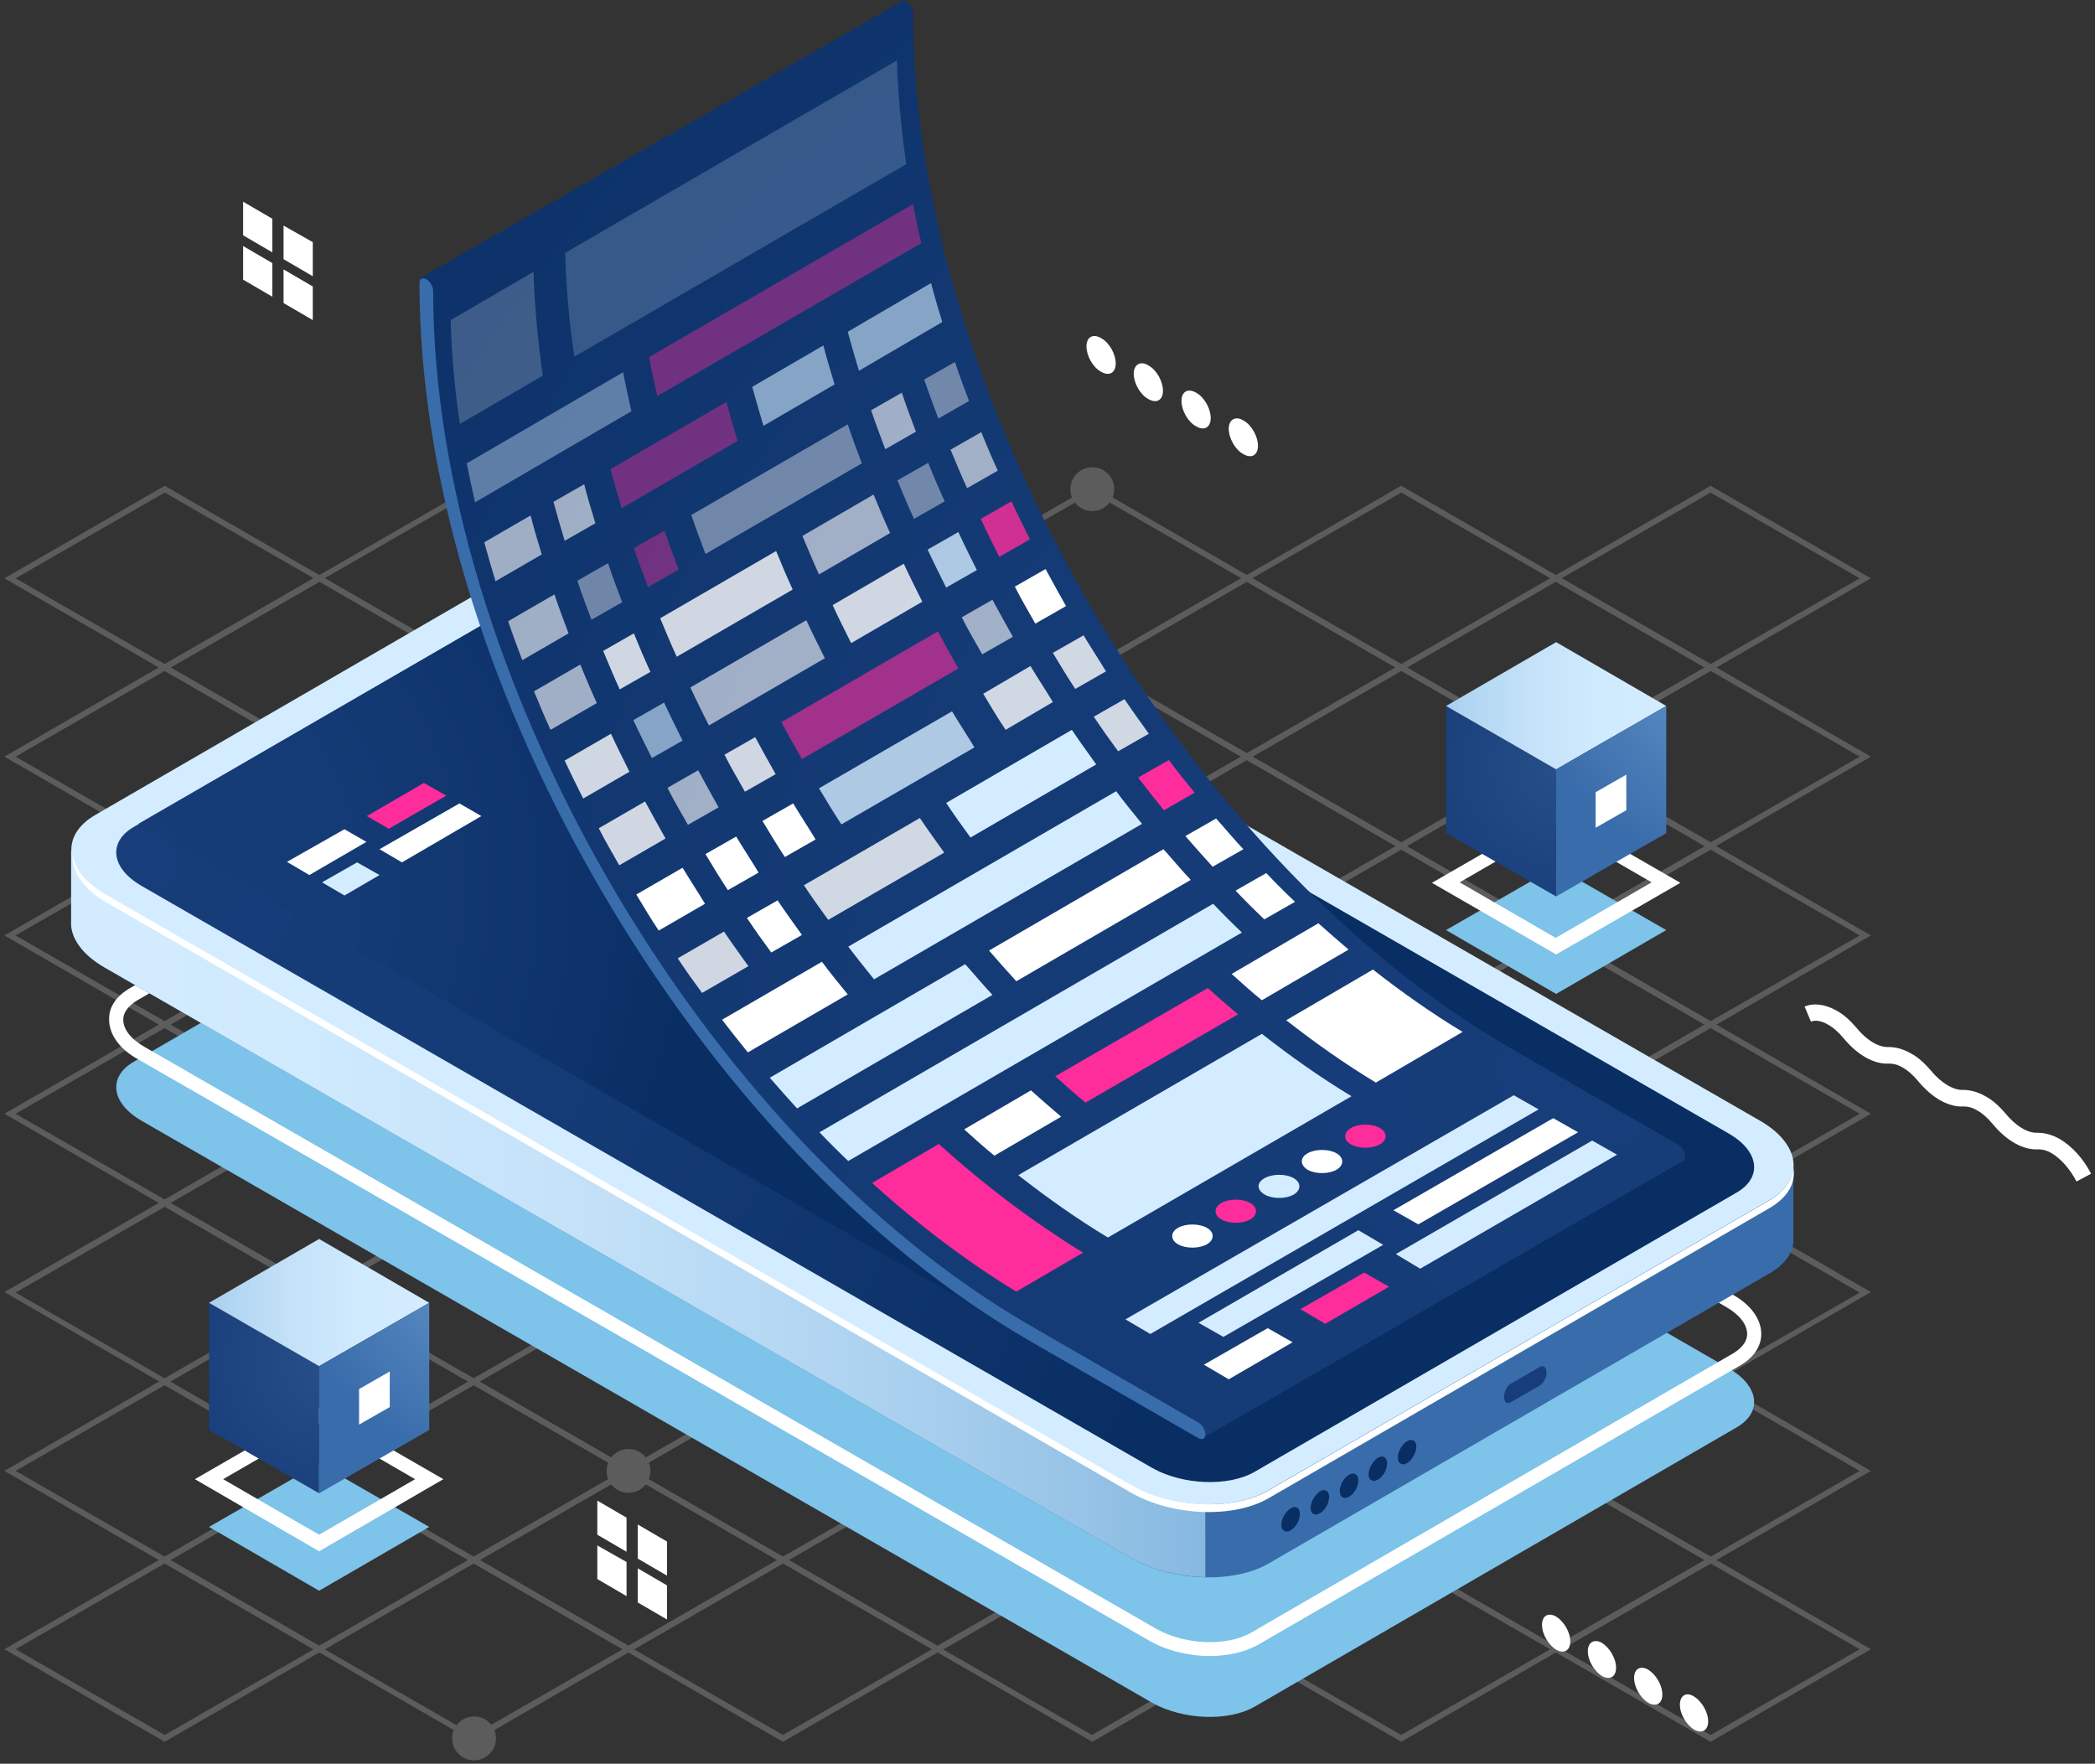<?xml version="1.0" encoding="UTF-8"?>
<svg xmlns="http://www.w3.org/2000/svg" width="430" height="362" viewBox="0 0 430 362">
  <rect x="0" y="0" width="430" height="362" fill="#333333" stroke="none"/>
  <defs>
    <linearGradient id="a" x1=".017%" x2="105.788%" y1="50.009%" y2="50.009%">
      <stop offset="0%" stop-color="#86B8E0"></stop>
      <stop offset="11.63%" stop-color="#98C4E7"></stop>
      <stop offset="32.55%" stop-color="#B2D6F2"></stop>
      <stop offset="54.01%" stop-color="#C5E2F9"></stop>
      <stop offset="76.15%" stop-color="#D0EAFE"></stop>
      <stop offset="100%" stop-color="#D4ECFF"></stop>
    </linearGradient>
    <radialGradient id="b" cx="99.616%" cy="32.74%" r="123.711%" fx="99.616%" fy="32.74%" gradientTransform="matrix(.577 0 0 1 .422 0)">
      <stop offset="0%" stop-color="#173D7A"></stop>
      <stop offset="42.31%" stop-color="#153B76"></stop>
      <stop offset="81.52%" stop-color="#0E336B"></stop>
      <stop offset="100%" stop-color="#092E63"></stop>
    </radialGradient>
    <radialGradient id="c" cx="103.633%" cy="37.774%" r="70.69%" fx="103.633%" fy="37.774%" gradientTransform="matrix(.577 0 0 1 .438 0)">
      <stop offset="0%" stop-color="#173D7A"></stop>
      <stop offset="42.31%" stop-color="#153B76"></stop>
      <stop offset="81.52%" stop-color="#0E336B"></stop>
      <stop offset="100%" stop-color="#092E63"></stop>
    </radialGradient>
    <radialGradient id="d" cx="8.311%" cy="74.035%" r="129.96%" fx="8.311%" fy="74.035%" gradientTransform="matrix(1 0 0 .88 0 .089)">
      <stop offset="0%" stop-color="#173D7A"></stop>
      <stop offset="42.31%" stop-color="#153B76"></stop>
      <stop offset="81.52%" stop-color="#0E336B"></stop>
      <stop offset="100%" stop-color="#092E63"></stop>
    </radialGradient>
    <radialGradient id="e" cx="-9.631%" cy="31.169%" r="148.977%" fx="-9.631%" fy="31.169%" gradientTransform="matrix(1 0 0 .578 0 .132)">
      <stop offset="0%" stop-color="#274F89"></stop>
      <stop offset="100%" stop-color="#173D7A"></stop>
    </radialGradient>
    <linearGradient id="f" x1="-.064%" x2="131.745%" y1="50.077%" y2="50.077%">
      <stop offset="0%" stop-color="#D4ECFF"></stop>
      <stop offset="23.85%" stop-color="#D0EAFE"></stop>
      <stop offset="45.99%" stop-color="#C5E2F9"></stop>
      <stop offset="67.45%" stop-color="#B2D6F2"></stop>
      <stop offset="88.37%" stop-color="#98C4E7"></stop>
      <stop offset="100%" stop-color="#86B8E0"></stop>
    </linearGradient>
    <radialGradient id="g" cx="-123.815%" cy="-57.938%" r="269.288%" fx="-123.815%" fy="-57.938%" gradientTransform="matrix(1 0 0 .578 0 -.244)">
      <stop offset="0%" stop-color="#699DD1"></stop>
      <stop offset="26.62%" stop-color="#6396CC"></stop>
      <stop offset="64.12%" stop-color="#5184BD"></stop>
      <stop offset="100%" stop-color="#396CAA"></stop>
    </radialGradient>
    <radialGradient id="h" cx="-9.349%" cy="31.181%" r="148.977%" fx="-9.349%" fy="31.181%" gradientTransform="matrix(1 0 0 .578 0 .132)">
      <stop offset="0%" stop-color="#274F89"></stop>
      <stop offset="100%" stop-color="#173D7A"></stop>
    </radialGradient>
    <linearGradient id="i" x1=".077%" x2="131.886%" y1="50.094%" y2="50.094%">
      <stop offset="0%" stop-color="#D4ECFF"></stop>
      <stop offset="23.85%" stop-color="#D0EAFE"></stop>
      <stop offset="45.99%" stop-color="#C5E2F9"></stop>
      <stop offset="67.45%" stop-color="#B2D6F2"></stop>
      <stop offset="88.37%" stop-color="#98C4E7"></stop>
      <stop offset="100%" stop-color="#86B8E0"></stop>
    </linearGradient>
    <radialGradient id="j" cx="-123.533%" cy="-57.926%" r="269.289%" fx="-123.533%" fy="-57.926%" gradientTransform="matrix(1 0 0 .578 0 -.244)">
      <stop offset="0%" stop-color="#699DD1"></stop>
      <stop offset="26.62%" stop-color="#6396CC"></stop>
      <stop offset="64.12%" stop-color="#5184BD"></stop>
      <stop offset="100%" stop-color="#396CAA"></stop>
    </radialGradient>
  </defs>
  <g fill="none" fill-rule="evenodd">
    <g fill="#FFF" opacity=".2" transform="matrix(-1 0 0 1 384 95)">
      <path fill-rule="nonzero" d="M350.2 42.7l-32.9-19 32.9-19 32.9 19-32.9 19zm-30.6-19l30.6 17.6 30.6-17.6-30.6-17.6-30.6 17.6z"></path>
      <path fill-rule="nonzero" d="M286.7 42.7l-32.9-19 32.9-19 32.9 19-32.9 19zm-30.5-19l30.6 17.6 30.6-17.6-30.6-17.6-30.6 17.6z"></path>
      <path fill-rule="nonzero" d="M318.5 61l-32.9-19 32.9-19 32.9 19-32.9 19zm-30.6-19l30.6 17.6L349 42l-30.6-17.6L287.9 42z"></path>
      <path fill-rule="nonzero" d="M350.2 79.3l-32.9-19 32.9-19 32.9 19-32.9 19zm-30.6-19l30.6 17.6 30.6-17.6-30.6-17.6-30.6 17.6zM223.3 42.7l-32.9-19 32.9-19 32.9 19-32.9 19zm-30.6-19l30.6 17.6 30.6-17.6-30.6-17.6-30.6 17.6z"></path>
      <path fill-rule="nonzero" d="M255 61l-32.9-19L255 23l32.9 19L255 61zm-30.6-19L255 59.6 285.6 42 255 24.4 224.4 42z"></path>
      <path fill-rule="nonzero" d="M286.7 79.3l-32.9-19 32.9-19 32.9 19-32.9 19zm-30.5-19l30.6 17.6 30.6-17.6-30.6-17.6-30.6 17.6z"></path>
      <path fill-rule="nonzero" d="M318.5 97.6l-32.9-19 32.9-19 32.9 19-32.9 19zm-30.6-18.9l30.6 17.6 30.6-17.6L318.5 61l-30.6 17.7z"></path>
      <path fill-rule="nonzero" d="M350.2 116l-32.9-19 32.9-19 32.9 19-32.9 19zm-30.6-19l30.6 17.6L380.8 97l-30.6-17.6L319.6 97zM159.8 42.7l-32.9-19 32.9-19 32.9 19-32.9 19zm-30.6-19l30.6 17.6 30.6-17.6-30.6-17.6-30.6 17.6z"></path>
      <path fill-rule="nonzero" d="M191.5 61l-32.9-19 32.9-19 32.9 19-32.9 19zM161 42l30.6 17.6L222.2 42l-30.6-17.6L161 42z"></path>
      <path fill-rule="nonzero" d="M223.3 79.3l-32.9-19 32.9-19 32.9 19-32.9 19zm-30.6-19l30.6 17.6 30.6-17.6-30.6-17.6-30.6 17.6z"></path>
      <path fill-rule="nonzero" d="M255 97.6l-32.9-19 32.9-19 32.9 19-32.9 19zm-30.6-18.9L255 96.3l30.6-17.6L255 61l-30.6 17.7z"></path>
      <path fill-rule="nonzero" d="M286.7 116l-32.9-19 32.9-19 32.9 19-32.9 19zm-30.5-19l30.6 17.6L317.4 97l-30.6-17.6L256.2 97z"></path>
      <path fill-rule="nonzero" d="M318.5 134.3l-32.9-19 32.9-19 32.9 19-32.9 19zm-30.6-19l30.6 17.6 30.6-17.6-30.6-17.6-30.6 17.6z"></path>
      <path fill-rule="nonzero" d="M350.2 152.6l-32.9-19 32.9-19 32.9 19-32.9 19zm-30.6-19l30.6 17.6 30.6-17.6-30.6-17.6-30.6 17.6zM96.4 42.7l-32.9-19 32.9-19 32.9 19-32.9 19zm-30.6-19l30.6 17.6L127 23.7 96.4 6.1 65.8 23.7z"></path>
      <path fill-rule="nonzero" d="M128.1 61L95.2 42l32.9-19L161 42l-32.9 19zM97.5 42l30.6 17.6L158.7 42l-30.6-17.6L97.5 42z"></path>
      <path fill-rule="nonzero" d="M159.8 79.3l-32.9-19 32.9-19 32.9 19-32.9 19zm-30.6-19l30.6 17.6 30.6-17.6-30.6-17.6-30.6 17.6z"></path>
      <path fill-rule="nonzero" d="M191.5 97.6l-32.9-19 32.9-19 32.9 19-32.9 19zM161 78.7l30.6 17.6 30.6-17.6L191.5 61 161 78.7z"></path>
      <path fill-rule="nonzero" d="M223.3 116l-32.9-19 32.9-19 32.9 19-32.9 19zm-30.6-19l30.6 17.6L253.9 97l-30.6-17.6L192.7 97z"></path>
      <path fill-rule="nonzero" d="M255 134.3l-32.9-19 32.9-19 32.9 19-32.9 19zm-30.6-19l30.6 17.6 30.6-17.6L255 97.6l-30.6 17.7z"></path>
      <path fill-rule="nonzero" d="M286.7 152.6l-32.9-19 32.9-19 32.9 19-32.9 19zm-30.5-19l30.6 17.6 30.6-17.6-30.7-17.6-30.5 17.6z"></path>
      <path fill-rule="nonzero" d="M318.5 170.9l-32.9-19 32.9-19 32.9 19-32.9 19zm-30.6-19l30.6 17.6 30.6-17.6-30.6-17.6-30.6 17.6z"></path>
      <path fill-rule="nonzero" d="M350.2 189.2l-32.9-19 32.9-19 32.9 19-32.9 19zm-30.6-18.9l30.6 17.6 30.6-17.6-30.6-17.6-30.6 17.6zM32.9 42.7L0 23.7l32.9-19 32.9 19-32.9 19zm-30.6-19l30.6 17.6 30.6-17.6L32.9 6.1 2.3 23.7z"></path>
      <path fill-rule="nonzero" d="M64.6 61L31.7 42l32.9-19 32.9 19-32.9 19zM34.1 42l30.6 17.6L95.3 42 64.7 24.4 34.1 42z"></path>
      <path fill-rule="nonzero" d="M96.4 79.3l-32.9-19 32.9-19 32.9 19-32.9 19zm-30.6-19l30.6 17.6L127 60.3 96.4 42.7 65.8 60.3z"></path>
      <path fill-rule="nonzero" d="M128.1 97.6l-32.9-19 32.9-19 32.9 19-32.9 19zM97.5 78.7l30.6 17.6 30.6-17.6L128.1 61 97.5 78.7z"></path>
      <path fill-rule="nonzero" d="M159.8 116l-32.9-19 32.9-19 32.9 19-32.9 19zm-30.6-19l30.6 17.6L190.4 97l-30.6-17.6L129.2 97z"></path>
      <path fill-rule="nonzero" d="M191.5 134.3l-32.9-19 32.9-19 32.9 19-32.9 19zm-30.5-19l30.6 17.6 30.6-17.6-30.6-17.6-30.6 17.6z"></path>
      <path fill-rule="nonzero" d="M223.3 152.6l-32.9-19 32.9-19 32.9 19-32.9 19zm-30.6-19l30.6 17.6 30.6-17.6-30.6-17.6-30.6 17.6z"></path>
      <path fill-rule="nonzero" d="M255 170.9l-32.9-19 32.9-19 32.9 19-32.9 19zm-30.6-19l30.6 17.6 30.6-17.6-30.6-17.6-30.6 17.6z"></path>
      <path fill-rule="nonzero" d="M286.7 189.2l-32.9-19 32.9-19 32.9 19-32.9 19zm-30.5-18.9l30.6 17.6 30.6-17.6-30.6-17.6-30.6 17.6z"></path>
      <path fill-rule="nonzero" d="M318.5 207.6l-32.9-19 32.9-19 32.9 19-32.9 19zm-30.6-19l30.6 17.6 30.6-17.6-30.6-17.6-30.6 17.6z"></path>
      <path fill-rule="nonzero" d="M350.2 225.9l-32.9-19 32.9-19 32.9 19-32.9 19zm-30.6-19l30.6 17.6 30.6-17.6-30.6-17.6-30.6 17.6zM32.9 79.3L0 60.3l32.9-19 32.9 19-32.9 19zm-30.6-19l30.6 17.6 30.6-17.6-30.6-17.6L2.3 60.3z"></path>
      <path fill-rule="nonzero" d="M64.6 97.6l-32.9-19 32.9-19 32.9 19-32.9 19zM34.1 78.7l30.6 17.6 30.6-17.6L64.6 61 34.1 78.7z"></path>
      <path fill-rule="nonzero" d="M96.4 116L63.5 97l32.9-19 32.9 19-32.9 19zM65.8 97l30.6 17.6L127 97 96.4 79.4 65.8 97z"></path>
      <path fill-rule="nonzero" d="M128.1 134.3l-32.9-19 32.9-19 32.9 19-32.9 19zm-30.6-19l30.6 17.6 30.6-17.6-30.6-17.6-30.6 17.6z"></path>
      <path fill-rule="nonzero" d="M159.8 152.6l-32.9-19 32.9-19 32.9 19-32.9 19zm-30.5-19l30.6 17.6 30.6-17.6-30.7-17.6-30.5 17.6z"></path>
      <path fill-rule="nonzero" d="M191.5 170.9l-32.9-19 32.9-19 32.9 19-32.9 19zm-30.5-19l30.6 17.6 30.6-17.6-30.6-17.6-30.6 17.6z"></path>
      <path fill-rule="nonzero" d="M223.3 189.2l-32.9-19 32.9-19 32.9 19-32.9 19zm-30.6-18.9l30.6 17.6 30.6-17.6-30.6-17.6-30.6 17.6z"></path>
      <path fill-rule="nonzero" d="M255 207.6l-32.9-19 32.9-19 32.9 19-32.9 19zm-30.6-19l30.6 17.6 30.6-17.6-30.6-17.7-30.6 17.7z"></path>
      <path fill-rule="nonzero" d="M286.7 225.9l-32.9-19 32.9-19 32.9 19-32.9 19zm-30.5-19l30.6 17.6 30.6-17.6-30.6-17.6-30.6 17.6z"></path>
      <path fill-rule="nonzero" d="M318.5 244.2l-32.9-19 32.9-19 32.9 19-32.9 19zm-30.6-19l30.6 17.6 30.6-17.6-30.6-17.6-30.6 17.6z"></path>
      <path fill-rule="nonzero" d="M350.2 262.5l-32.9-19 32.9-19 32.9 19-32.9 19zm-30.6-19l30.6 17.6 30.6-17.6-30.6-17.6-30.6 17.6zM32.9 116L0 97l32.9-19 32.9 19-32.9 19zM2.3 97l30.6 17.6L63.5 97 32.9 79.4 2.3 97z"></path>
      <path fill-rule="nonzero" d="M64.6 134.3l-32.9-19 32.9-19 32.9 19-32.9 19zm-30.5-19l30.6 17.6 30.6-17.6-30.6-17.6-30.6 17.6z"></path>
      <path fill-rule="nonzero" d="M96.4 152.6l-32.9-19 32.9-19 32.9 19-32.9 19zm-30.6-19l30.6 17.6 30.6-17.6L96.4 116l-30.6 17.6z"></path>
      <path fill-rule="nonzero" d="M128.1 170.9l-32.9-19 32.9-19 32.9 19-32.9 19zm-30.6-19l30.6 17.6 30.6-17.6-30.6-17.6-30.6 17.6z"></path>
      <path fill-rule="nonzero" d="M159.8 189.2l-32.9-19 32.9-19 32.9 19-32.9 19zm-30.5-18.9l30.6 17.6 30.6-17.6-30.6-17.6-30.6 17.6z"></path>
      <path fill-rule="nonzero" d="M191.5 207.6l-32.9-19 32.9-19 32.9 19-32.9 19zm-30.5-19l30.6 17.6 30.6-17.6-30.6-17.6-30.6 17.6z"></path>
      <path fill-rule="nonzero" d="M223.3 225.9l-32.9-19 32.9-19 32.9 19-32.9 19zm-30.6-19l30.6 17.6 30.6-17.6-30.6-17.6-30.6 17.6z"></path>
      <path fill-rule="nonzero" d="M255 244.2l-32.9-19 32.9-19 32.9 19-32.9 19zm-30.6-19l30.6 17.6 30.6-17.6-30.6-17.6-30.6 17.6z"></path>
      <path fill-rule="nonzero" d="M286.7 262.5l-32.9-19 32.9-19 32.9 19-32.9 19zm-30.5-19l30.6 17.6 30.6-17.6-30.6-17.6-30.6 17.6zM32.9 152.6L0 133.6l32.9-19 32.9 19-32.9 19zm-30.6-19l30.6 17.6 30.6-17.6L32.9 116 2.3 133.6z"></path>
      <path fill-rule="nonzero" d="M64.6 170.9l-32.9-19 32.9-19 32.9 19-32.9 19zm-30.5-19l30.6 17.6 30.6-17.6-30.6-17.6-30.6 17.6z"></path>
      <path fill-rule="nonzero" d="M96.4 189.2l-32.9-19 32.9-19 32.9 19-32.9 19zm-30.6-18.9l30.6 17.6 30.6-17.6-30.6-17.6-30.6 17.6z"></path>
      <path fill-rule="nonzero" d="M128.1 207.6l-32.9-19 32.9-19 32.9 19-32.9 19zm-30.6-19l30.6 17.6 30.6-17.6-30.6-17.6-30.6 17.6z"></path>
      <path fill-rule="nonzero" d="M159.8 225.9l-32.9-19 32.9-19 32.9 19-32.9 19zm-30.5-19l30.6 17.6 30.6-17.6-30.6-17.6-30.6 17.6z"></path>
      <path fill-rule="nonzero" d="M191.5 244.2l-32.9-19 32.9-19 32.9 19-32.9 19zm-30.5-19l30.6 17.6 30.6-17.6-30.6-17.6-30.6 17.6z"></path>
      <path fill-rule="nonzero" d="M223.3 262.5l-32.9-19 32.9-19 32.9 19-32.9 19zm-30.6-19l30.6 17.6 30.6-17.6-30.6-17.6-30.6 17.6zM32.9 189.2L0 170.2l32.9-19 32.9 19-32.9 19zM2.3 170.3l30.6 17.6 30.6-17.6-30.6-17.6-30.6 17.6z"></path>
      <path fill-rule="nonzero" d="M64.6 207.6l-32.9-19 32.9-19 32.9 19-32.9 19zm-30.5-19l30.6 17.6 30.6-17.6L64.7 171l-30.6 17.6z"></path>
      <path fill-rule="nonzero" d="M96.4 225.9l-32.9-19 32.9-19 32.9 19-32.9 19zm-30.6-19l30.6 17.6 30.6-17.6-30.6-17.6-30.6 17.6z"></path>
      <path fill-rule="nonzero" d="M128.1 244.2l-32.9-19 32.9-19 32.9 19-32.9 19zm-30.6-19l30.6 17.6 30.6-17.6-30.6-17.6-30.6 17.6z"></path>
      <path fill-rule="nonzero" d="M159.8 262.5l-32.9-19 32.9-19 32.9 19-32.9 19zm-30.5-19l30.6 17.6 30.6-17.6-30.6-17.6-30.6 17.6zM32.9 225.9L0 206.9l32.9-19 32.9 19-32.9 19zm-30.6-19l30.6 17.6 30.6-17.6-30.6-17.6-30.6 17.6z"></path>
      <path fill-rule="nonzero" d="M64.6 244.2l-32.9-19 32.9-19 32.9 19-32.9 19zm-30.5-19l30.6 17.6 30.6-17.6-30.6-17.6-30.6 17.6z"></path>
      <path fill-rule="nonzero" d="M96.4 262.5l-32.9-19 32.9-19 32.9 19-32.9 19zm-30.6-19l30.6 17.6 30.6-17.6-30.6-17.6-30.6 17.6z"></path>
      <path fill-rule="nonzero" d="M32.9 262.5L0 243.5l32.9-19 32.9 19-32.9 19zm-30.6-19l30.6 17.6 30.6-17.6-30.6-17.6-30.6 17.6z"></path>
      <circle cx="159.8" cy="115.3" r="4.5"></circle>
      <circle cx="159.8" cy="5.4" r="4.5"></circle>
      <circle cx="96.4" cy="225.2" r="4.5"></circle>
      <circle cx="286.7" cy="261.8" r="4.5"></circle>
      <circle cx="318.5" cy="170.3" r="4.5"></circle>
      <circle cx="255" cy="206.9" r="4.5"></circle>
      <circle cx="64.6" cy="60.3" r="4.5"></circle>
    </g>
    <path fill="#FFF" d="M426.2 242.5l3-1.6c-1.6-3.1-3.9-5.6-6.4-7.1-1.6-.9-3.1-1.3-4.6-1.3-2 .1-4.5-1.4-6.6-4-1.3-1.5-2.6-2.7-4.1-3.5-1.6-.9-3.1-1.3-4.6-1.3-1.9.1-4.5-1.4-6.6-4-1.3-1.5-2.6-2.7-4.1-3.5-1.6-.9-3.1-1.3-4.6-1.3-2 .1-4.5-1.4-6.6-4-1.3-1.5-2.6-2.7-4.1-3.5-2.3-1.3-4.7-1.6-6.5-.8l1.3 3.1c.9-.4 2.1-.2 3.5.6 1.1.6 2.2 1.6 3.2 2.8 2.9 3.5 6.3 5.4 9.4 5.2.8 0 1.7.2 2.7.8 1.1.6 2.2 1.6 3.2 2.8 2.9 3.5 6.3 5.4 9.4 5.2.8 0 1.7.2 2.7.8 1.1.6 2.2 1.6 3.2 2.8 2.9 3.5 6.3 5.4 9.4 5.2.8 0 1.7.2 2.7.8 2 1.2 3.8 3.3 5.1 5.8z"></path>
    <g fill="#FFF">
      <path d="M252.2 88c0 1.9 1.3 4.3 3 5.2 1.7 1 3 .2 3-1.7s-1.3-4.3-3-5.2c-1.6-1-3-.2-3 1.7zM242.5 82.3c0 1.9 1.3 4.3 3 5.2 1.7 1 3 .2 3-1.7s-1.3-4.3-3-5.2c-1.7-1-3-.2-3 1.7zM232.7 76.7c0 1.9 1.3 4.3 3 5.2 1.7 1 3 .2 3-1.7s-1.3-4.3-3-5.2c-1.6-1-3-.2-3 1.7zM223 71.1c0 1.9 1.3 4.3 3 5.2 1.7 1 3 .2 3-1.7s-1.3-4.3-3-5.2c-1.7-1-3-.2-3 1.7z"></path>
    </g>
    <g fill="#FFF">
      <path d="M130.9 319.9l6 3.5v-7l-6-3.5zM122.6 315l6 3.5v-7l-6-3.5zM130.9 328.9l6 3.5v-7l-6-3.5zM122.6 324.1l6 3.5v-7l-6-3.4z"></path>
    </g>
    <g fill="#FFF">
      <path d="M58.2 53.2l6 3.5v-7l-6-3.4zM49.9 48.3l6 3.5v-6.9l-6-3.5zM58.2 62.2l6 3.5v-6.9l-6-3.5zM49.9 57.4l6 3.5V54l-6-3.5z"></path>
    </g>
    <path fill="#7DC3EA" d="M27.5 217.9l98.9-57.3c5.4-3.1 14.8-2.7 21 .8l207.5 119.5c6.2 3.6 6.9 9 1.5 12.1l-98.9 57.3c-5.4 3.1-14.8 2.7-21-.8L29 230c-6.2-3.6-6.9-9-1.5-12.1z"></path>
    <path fill="#FFF" fill-rule="nonzero" d="M248.3 339.9c3.7 0 7.2-.8 9.9-2.3l98.9-57.3c2.8-1.6 4.4-3.9 4.4-6.5 0-3-2.1-6-5.9-8.1L148 146.3c-6.7-3.9-16.6-4.2-22.4-.8l-98.9 57.3c-2.8 1.6-4.4 3.9-4.3 6.5 0 3 2.1 6 5.9 8.1l207.5 119.3c3.6 2.1 8.2 3.2 12.5 3.2zM135.5 146c3.8 0 7.9.9 11.1 2.8l207.6 119.4c2.8 1.6 4.4 3.6 4.4 5.6 0 1.9-1.6 3.2-2.9 4l-98.9 57.3c-5 2.9-13.7 2.5-19.5-.8L29.7 214.9c-2.8-1.6-4.4-3.6-4.4-5.6 0-1.9 1.6-3.2 2.9-4l98.9-57.3c2.2-1.4 5.2-2 8.4-2z"></path>
    <path fill="#396CAA" d="M260.4 320.9l102.9-59.6c3.4-2 5-4.6 4.8-7.3v-14.9l-5.7 6.7c-.4-.2-.7-.5-1.2-.7L150.7 123.9c-8.4-4.8-21-5.3-28.2-1.1L21 181.5c-2.1-2.2-6.4-7-6.4-7v14.6c-.2 3.3 2.2 6.8 6.9 9.5l210.7 121.2c8.3 4.8 21 5.3 28.2 1.1z"></path>
    <path fill="#173D7A" d="M316 284.4l-5.9 3.4c-.8.5-1.4 0-1.4-1.1 0-1 .6-2.3 1.4-2.7l5.9-3.4c.8-.5 1.4 0 1.4 1.1.1 1-.6 2.2-1.4 2.7z"></path>
    <path fill="url(#a)" d="M218.3 19.9c8.4-4.8 21-5.3 28.2-1.1L348 77.5c2.1-2.2 6.4-7 6.4-7v14.6c.2 3.3-2.2 6.8-6.9 9.5L136.8 215.8c-4.4 2.5-9.9 3.8-15.2 3.9l.2-144.4 96.5-55.4z" transform="matrix(-1 0 0 1 369 104)"></path>
    <path fill="#D4ECFF" d="M19.5 167.3l102.9-59.6c7.2-4.2 19.9-3.7 28.2 1.1L361.2 230c8.4 4.8 9.3 12.1 2 16.3l-102.9 59.6c-7.2 4.2-19.9 3.7-28.2-1.1L21.6 183.6c-8.4-4.8-9.3-12.1-2.1-16.3z"></path>
    <path fill="#FFF" d="M260.4 307.5l102.9-59.6c3.7-2.2 5.3-5.1 4.8-8.2-.2 2.5-1.8 4.8-4.8 6.6l-102.9 59.6c-7.2 4.2-19.9 3.7-28.2-1.1L21.7 183.6c-4-2.3-6.3-5.2-6.8-8.1-.2 3.3 2.1 6.9 6.9 9.7l210.4 121.2c8.4 4.8 21 5.3 28.2 1.1z"></path>
    <path fill="url(#b)" d="M341.5 65.7L242.6 8.4c-5.4-3.1-14.8-2.7-21 .8L14.1 128.7c-6.2 3.6-6.9 9-1.5 12.1l98.9 57.3c5.4 3.1 14.8 2.7 21-.8L340 77.8c6.2-3.6 6.9-9 1.5-12.1z" transform="matrix(-1 0 0 1 369 104)"></path>
    <g fill="#092E63">
      <path d="M286.9 299.2c0 1.2.9 1.7 1.9 1.1 1-.6 1.9-2.1 1.9-3.4 0-1.2-.9-1.7-1.9-1.1-1 .6-1.9 2.1-1.9 3.4zM280.9 302.6c0 1.2.9 1.7 1.9 1.1 1.1-.6 1.9-2.1 1.9-3.4 0-1.2-.9-1.7-1.9-1.1-1 .7-1.9 2.2-1.9 3.4zM275 306.1c0 1.2.9 1.7 1.9 1.1 1.1-.6 1.9-2.1 1.9-3.4 0-1.2-.9-1.7-1.9-1.1-1.1.6-1.9 2.1-1.9 3.4zM269 309.5c0 1.2.9 1.7 1.9 1.1 1.1-.6 1.9-2.1 1.9-3.4 0-1.2-.9-1.7-1.9-1.1-1 .7-1.9 2.2-1.9 3.4zM263 313c0 1.2.9 1.7 1.9 1.1 1.1-.6 1.9-2.1 1.9-3.4 0-1.3-.9-1.7-1.9-1.1-1 .6-1.9 2.1-1.9 3.4z"></path>
    </g>
    <path fill="url(#c)" d="M340.6 65.1l-92.8-53.7c-2.4.1-5 .4-6.8.5L33.4 131.8c0 1.9 1 3.7 3.3 5l89.7 52L340.6 65.1z" transform="matrix(-1 0 0 1 369 104)"></path>
    <g>
      <path fill="#FF2C9C" d="M79.8 170.1l11.8-6.8-4.6-2.6-11.7 6.8z"></path>
      <path fill="#FFF" d="M63.5 179.6l11.7-6.8-4.5-2.6-11.8 6.7zM132.3 139.5l11.8-6.7-4.6-2.7-11.7 6.8zM82.5 177l16.3-9.5-4.5-2.6-16.4 9.4z"></path>
      <path fill="#D4ECFF" d="M70.7 183.8l7.2-4.2-4.6-2.6-7.2 4.1z"></path>
    </g>
    <g>
      <path fill="url(#d)" d="M161 .3c-.1 0-.1-.1-.2-.1-.2-.1-.5 0-.8.1-.8.4-1.4 1.5-1.4 2.4 0 78.1-55 173.4-122.6 212.4L1.5 235c-.8.4-1.4 1.5-1.4 2.4 0 .4.1.6.3.8.1.1.2.1.2.1L99 295.1l15.6-9.6 22.5-13.8 19.4-12.7 16.3-14.1 16.9-18 18.8-23.8 12.3-19.9 11.2-21.1 8.6-17.4 7.1-21.7 4.7-15.1 4.3-22.5 2.9-28.4L161 .3z" transform="matrix(-1 0 0 1 346 0)"></path>
      <path fill="#FFF" d="M281.8 199c6 4.7 12.1 9 18.4 12.8l-17.8 10.4c-6.3-3.8-12.4-8.1-18.4-12.8l17.8-10.4zM270.6 189.5c2 1.8 4.1 3.6 6.2 5.4L259 205.3c-2.1-1.7-4.1-3.5-6.2-5.4l17.8-10.4zM259.9 179.2c1.9 2 3.9 4 5.9 5.9l-6.3 3.6c-2-1.9-4-3.9-5.9-5.9l6.3-3.6z"></path>
      <path fill="#D4ECFF" d="M249 185.5c1.9 2 3.9 4 5.9 5.9l-80.8 46.9c-2-1.9-4-3.9-5.9-5.9l80.8-46.9z"></path>
      <path fill="#FFF" d="M249.6 168c1.9 2.1 3.7 4.3 5.6 6.3l-6.3 3.6c-1.9-2.1-3.8-4.2-5.6-6.3l6.3-3.6zM238.8 174.3c1.9 2.1 3.7 4.3 5.6 6.3l-35.8 20.8c-1.9-2.1-3.8-4.2-5.6-6.3l35.8-20.8z"></path>
      <path fill="#D4ECFF" d="M198.1 197.9c1.9 2.1 3.7 4.3 5.6 6.3l-40.1 23.3c-1.9-2.1-3.8-4.2-5.6-6.3l40.1-23.3z"></path>
      <path fill="#FF2C9C" d="M239.9 156c1.7 2.3 3.5 4.5 5.3 6.7l-6.3 3.6c-1.8-2.2-3.6-4.5-5.3-6.7l6.3-3.6z"></path>
      <path fill="#FFF" d="M159.6 184.8c1.6 2.4 3.3 4.7 5 7.1l-6.3 3.6c-1.7-2.3-3.4-4.7-5-7.1l6.3-3.6z"></path>
      <path fill="#FFF" d="M188.8 167.9c1.6 2.4 3.3 4.7 5 7.1L170 188.8c-1.7-2.3-3.4-4.7-5-7.1l23.8-13.8z" opacity=".8"></path>
      <path fill="#D4ECFF" d="M220 149.8c1.6 2.4 3.3 4.7 5 7.1l-25.8 15c-1.7-2.3-3.4-4.7-5-7.1l25.8-15z"></path>
      <path fill="#FFF" d="M211.5 136.7c1.5 2.5 3.1 4.9 4.6 7.4l-9.7 5.7c-1.6-2.4-3.1-4.9-4.6-7.4l9.7-5.7z" opacity=".8"></path>
      <path fill="#D4ECFF" d="M195.4 146c1.5 2.5 3.1 4.9 4.6 7.4l-27.3 15.8c-1.6-2.4-3.1-4.9-4.6-7.4l27.3-15.8z" opacity=".8"></path>
      <path fill="#FFF" d="M230.8 143.5c1.6 2.4 3.3 4.7 5 7.1l-6.3 3.6c-1.7-2.3-3.4-4.7-5-7.1l6.3-3.6zM222.4 130.4c1.5 2.5 3.1 4.9 4.6 7.4l-6.3 3.6c-1.6-2.4-3.1-4.9-4.6-7.4l6.3-3.6z" opacity=".8"></path>
      <path fill="#FFF" d="M214.6 116.8c1.4 2.6 2.8 5.1 4.2 7.6l-6.3 3.6c-1.4-2.5-2.9-5-4.2-7.6l6.3-3.6z"></path>
      <path fill="#FF2C9C" d="M207.6 102.9c1.2 2.6 2.5 5.2 3.8 7.8l-6.3 3.6c-1.3-2.6-2.6-5.2-3.8-7.8l6.3-3.6z" opacity=".8"></path>
      <path fill="#FFF" d="M201.4 88.7c1.1 2.7 2.2 5.3 3.4 7.9l-6.3 3.6c-1.2-2.6-2.3-5.3-3.4-7.9l6.3-3.6z" opacity=".6"></path>
      <path fill="#FFF" d="M196 74.3c.9 2.7 1.9 5.4 2.9 8l-6.3 3.6c-1-2.7-2-5.3-2.9-8l6.3-3.6z" opacity=".4"></path>
      <path fill="#FFF" d="M162.8 164.9c1.5 2.5 3.1 4.9 4.6 7.4l-6.3 3.6c-1.6-2.4-3.1-4.9-4.6-7.4l6.3-3.6z"></path>
      <path fill="#FFF" d="M155 151.3c1.4 2.6 2.8 5.1 4.2 7.6l-6.3 3.6c-1.4-2.5-2.9-5-4.2-7.6l6.3-3.6z" opacity=".8"></path>
      <path fill="#FFF" d="M165.5 127.3c1.2 2.6 2.5 5.2 3.8 7.8l-23.8 13.8c-1.3-2.6-2.6-5.2-3.8-7.8l23.8-13.8z" opacity=".6"></path>
      <path fill="#FFF" d="M159.3 113.1c1.1 2.7 2.2 5.3 3.4 7.9l-23.8 13.8c-1.2-2.6-2.3-5.3-3.4-7.9l23.8-13.8z" opacity=".8"></path>
      <path fill="#FF2C9C" d="M136.4 108.9c.9 2.7 1.9 5.4 2.9 8l-6.3 3.6c-1-2.7-2-5.3-2.9-8l6.3-3.6z" opacity=".4"></path>
      <path fill="#FFF" d="M151.1 171.7c1.5 2.5 3.1 4.9 4.6 7.4l-6.3 3.6c-1.6-2.4-3.1-4.9-4.6-7.4l6.3-3.6z"></path>
      <path fill="#FFF" d="M143.3 158.1c1.4 2.6 2.8 5.1 4.2 7.6l-6.3 3.6c-1.4-2.5-2.9-5-4.2-7.6l6.3-3.6z" opacity=".6"></path>
      <path fill="#D4ECFF" d="M136.3 144.2c1.2 2.6 2.5 5.2 3.8 7.8l-6.3 3.6c-1.3-2.6-2.6-5.2-3.8-7.8l6.3-3.6z" opacity=".6"></path>
      <path fill="#FFF" d="M130.1 130c1.1 2.7 2.2 5.3 3.4 7.9l-6.3 3.6c-1.2-2.6-2.3-5.3-3.4-7.9l6.3-3.6z" opacity=".8"></path>
      <path fill="#FFF" d="M124.8 115.6c.9 2.7 1.9 5.4 2.9 8l-6.3 3.6c-1-2.7-2-5.3-2.9-8l6.3-3.6z" opacity=".4"></path>
      <path fill="#FF2C9C" d="M149.1 82.5c.7 2.7 1.5 5.4 2.3 8l-23.8 13.8c-.8-2.7-1.6-5.4-2.3-8l23.8-13.8z" opacity=".4"></path>
      <path fill="#FFF" d="M119.9 99.4c.7 2.7 1.5 5.4 2.3 8l-6.3 3.6c-.8-2.7-1.6-5.4-2.3-8l6.3-3.6zM203.7 123.1c1.4 2.6 2.8 5.1 4.2 7.6l-6.3 3.6c-1.4-2.5-2.9-5-4.2-7.6l6.3-3.6z" opacity=".6"></path>
      <path fill="#FF2C9C" d="M192.5 129.6c1.4 2.6 2.8 5.1 4.2 7.6l-32.1 18.6c-1.4-2.5-2.9-5-4.2-7.6l32.1-18.6z" opacity=".6"></path>
      <path fill="#FFF" d="M185.5 115.7c1.2 2.6 2.5 5.2 3.8 7.8l-14.6 8.5c-1.3-2.6-2.6-5.2-3.8-7.8l14.6-8.5z" opacity=".8"></path>
      <path fill="#FFF" d="M179.3 101.5c1.1 2.7 2.2 5.3 3.4 7.9l-14.6 8.5c-1.2-2.6-2.3-5.3-3.4-7.9l14.6-8.5z" opacity=".6"></path>
      <path fill="#FFF" d="M174 87.1c.9 2.7 1.9 5.4 2.9 8l-32.1 18.6c-1-2.7-2-5.3-2.9-8L174 87.1z" opacity=".4"></path>
      <path fill="#D4ECFF" d="M169 70.9c.7 2.7 1.5 5.4 2.3 8l-14.6 8.5c-.8-2.7-1.6-5.4-2.3-8l14.6-8.5zM191.1 58.1c.7 2.7 1.5 5.4 2.3 8l-17.1 10c-.8-2.7-1.6-5.4-2.3-8l17.1-10z" opacity=".6"></path>
      <path fill="#D4ECFF" d="M196.7 109.2c1.2 2.6 2.5 5.2 3.8 7.8l-6.3 3.6c-1.3-2.6-2.6-5.2-3.8-7.8l6.3-3.6z" opacity=".8"></path>
      <path fill="#FFF" d="M190.5 95c1.1 2.7 2.2 5.3 3.4 7.9l-6.3 3.6c-1.2-2.6-2.3-5.3-3.4-7.9l6.3-3.6z" opacity=".4"></path>
      <path fill="#FFF" d="M185.1 80.6c.9 2.7 1.9 5.4 2.9 8l-6.3 3.6c-1-2.7-2-5.3-2.9-8l6.3-3.6z" opacity=".6"></path>
      <path fill="#D4ECFF" d="M229.1 162.4c1.7 2.3 3.5 4.5 5.3 6.7l-55 31.9c-1.8-2.2-3.6-4.5-5.3-6.7l55-31.9z"></path>
      <path fill="#FFF" d="M168.7 197.4c1.7 2.3 3.5 4.5 5.3 6.7L153.5 216c-1.8-2.2-3.6-4.5-5.3-6.7l20.5-11.9z"></path>
      <path fill="#FFF" d="M148.6 191.2c1.6 2.4 3.3 4.7 5 7.1l-9.5 5.5c-1.7-2.3-3.4-4.7-5-7.1l9.5-5.5z" opacity=".8"></path>
      <path fill="#FFF" d="M140.1 178.1c1.5 2.5 3.1 4.9 4.6 7.4l-9.5 5.5c-1.6-2.4-3.1-4.9-4.6-7.4l9.5-5.5z"></path>
      <path fill="#FFF" d="M132.4 164.5c1.4 2.6 2.8 5.1 4.2 7.6l-9.5 5.5c-1.4-2.5-2.9-5-4.2-7.6l9.5-5.5zM125.4 150.6c1.2 2.6 2.5 5.2 3.8 7.8l-9.5 5.5c-1.3-2.6-2.6-5.2-3.8-7.8l9.5-5.5z" opacity=".8"></path>
      <path fill="#FFF" d="M119.1 136.4c1.1 2.7 2.2 5.3 3.4 7.9l-9.5 5.5c-1.2-2.6-2.3-5.3-3.4-7.9l9.5-5.5zM113.8 122c.9 2.7 1.9 5.4 2.9 8l-9.5 5.5c-1-2.7-2-5.3-2.9-8l9.5-5.5zM108.9 105.8c.7 2.7 1.5 5.4 2.3 8l-9.5 5.5c-.8-2.7-1.6-5.4-2.3-8l9.5-5.5z" opacity=".6"></path>
      <path fill="#D4ECFF" d="M127.9 76.4c.5 2.7 1.1 5.3 1.7 8l-32.1 18.7c-.6-2.7-1.2-5.4-1.7-8l32.1-18.7z" opacity=".4"></path>
      <path fill="#FF2C9C" d="M187.4 41.9c.5 2.7 1.1 5.3 1.7 8l-54.2 31.4c-.6-2.7-1.2-5.4-1.7-8l54.2-31.4z" opacity=".4"></path>
      <path fill="#FF2C9C" d="M247.9 202.8c2 1.8 4.1 3.6 6.2 5.4l-31.3 18.1c-2.1-1.7-4.1-3.5-6.2-5.4l31.3-18.1z"></path>
      <path fill="#FFF" d="M211.6 223.8c2 1.8 4.1 3.6 6.2 5.4l-13.7 8c-2.1-1.7-4.1-3.5-6.2-5.4l13.7-8z"></path>
      <path fill="#FF2C9C" d="M192.7 234.8c9.4 8.5 19.3 16 29.6 22.3l-13.7 8c-10.2-6.2-20.1-13.7-29.6-22.3l13.7-8z"></path>
      <path fill="#D4ECFF" d="M259 212.2c6 4.7 12.1 9 18.4 12.8l-50 29c-6.3-3.8-12.4-8.1-18.4-12.8l50-29z"></path>
      <path fill="#D4ECFF" d="M184.1 12.4c.2 7 .9 14.1 1.9 21.3l-68.1 39.5c-1.1-7.2-1.7-14.3-1.9-21.3l68.1-39.5z" opacity=".2"></path>
      <path fill="#FFF" d="M109.5 55.8c.2 7 .9 14.1 1.9 21.3l-17 9.9c-1.1-7.2-1.7-14.3-1.9-21.3l17-9.9z" opacity=".2"></path>
      <path fill="#396CAA" d="M211.5 275.3l34.5 19.9c.8.4 1.4.1 1.4-.8s-.6-1.9-1.4-2.4l-34.5-19.9c-67.6-39-122.6-134.3-122.6-212.4 0-.9-.6-1.9-1.4-2.4-.8-.4-1.4-.1-1.4.8 0 38.7 13 82.6 36.7 123.6 23.7 41 55.2 74.3 88.7 93.6z"></path>
      <g>
        <path fill="#D4ECFF" d="M236.1 273.8l79.7-46.1-5.1-2.9-79.7 46zM291.5 260.4l40.4-23.4-5.1-2.9-40.3 23.3z"></path>
        <path fill="#FF2C9C" d="M272 271.7l13.1-7.6-5.1-2.9-13.1 7.5z"></path>
        <path fill="#FFF" d="M252.2 283.1l13.1-7.6-5.1-2.9-13.1 7.5zM291.1 251.3l32.8-18.9-5.1-2.9-32.8 18.9z"></path>
        <path fill="#D4ECFF" d="M251.1 274.4l32.8-18.9-5.1-3-32.8 19z"></path>
        <path fill="#FF2C9C" d="M277.3 234.9c1.6.9 4.3.9 5.9 0 1.6-.9 1.6-2.5 0-3.4-1.6-.9-4.3-.9-5.9 0-1.6 1-1.6 2.5 0 3.4z"></path>
        <path fill="#FFF" d="M268.4 240.1c1.6.9 4.3.9 5.9 0 1.6-.9 1.6-2.5 0-3.4-1.6-.9-4.3-.9-5.9 0-1.6.9-1.6 2.4 0 3.4z"></path>
        <path fill="#D4ECFF" d="M259.6 245.2c1.6.9 4.3.9 5.9 0 1.6-.9 1.6-2.5 0-3.4-1.6-.9-4.3-.9-5.9 0-1.7.9-1.7 2.4 0 3.4z"></path>
        <path fill="#FF2C9C" d="M250.7 250.3c1.6.9 4.3.9 5.9 0 1.6-.9 1.6-2.5 0-3.4-1.6-.9-4.3-.9-5.9 0-1.6.9-1.6 2.5 0 3.4z"></path>
        <path fill="#FFF" d="M241.8 255.4c1.6.9 4.3.9 5.9 0 1.6-.9 1.6-2.5 0-3.4-1.6-.9-4.3-.9-5.9 0-1.6.9-1.6 2.5 0 3.4z"></path>
      </g>
    </g>
    <g>
      <path fill="#7DC3EA" d="M65.5 326.5l22.6-13.1-22.6-13-22.6 13z"></path>
      <path fill="#FFF" fill-rule="nonzero" d="M65.5 318.4L91 303.6l-25.5-14.7L40 303.6l25.5 14.8zm19.7-14.8L65.5 315l-19.7-11.4 19.7-11.4 19.7 11.4z"></path>
      <path fill="url(#e)" d="M48.1 39.5l-22.6 13V26.4l22.6-13z" transform="matrix(-1 0 0 1 91 254)"></path>
      <path fill="url(#f)" d="M25.5 26.4l-22.6-13L25.5.3l22.6 13.1z" transform="matrix(-1 0 0 1 91 254)"></path>
      <path fill="url(#g)" d="M25.5 52.5l-22.6-13V13.4l22.6 13z" transform="matrix(-1 0 0 1 91 254)"></path>
      <path fill="#FFF" d="M73.7 292.4l6.3-3.6v-7.3l-6.3 3.6z"></path>
    </g>
    <g>
      <path fill="#7DC3EA" d="M319.4 204l22.6-13.1-22.6-13-22.6 13z"></path>
      <path fill="#FFF" fill-rule="nonzero" d="M319.4 195.9l25.5-14.7-25.5-14.7-25.5 14.7 25.5 14.7zm19.6-14.8l-19.7 11.4-19.7-11.4 19.7-11.4 19.7 11.4z"></path>
      <path fill="url(#h)" d="M48.2 40L25.6 53V26.9l22.6-13z" transform="matrix(-1 0 0 1 345 131)"></path>
      <path fill="url(#i)" d="M25.6 26.9L3 13.9 25.6.8l22.6 13.1z" transform="matrix(-1 0 0 1 345 131)"></path>
      <path fill="url(#j)" d="M25.6 53L3 40V13.9l22.6 13z" transform="matrix(-1 0 0 1 345 131)"></path>
      <path fill="#FFF" d="M327.5 169.9l6.3-3.6V159l-6.3 3.6z"></path>
    </g>
    <g fill="#FFF">
      <path d="M344.8 349.9c0 1.9 1.3 4.1 2.9 5.1 1.6.9 2.9.2 2.9-1.7s-1.3-4.1-2.9-5.1c-1.6-1-2.9-.2-2.9 1.7zM335.4 344.4c0 1.9 1.3 4.1 2.9 5.1 1.6.9 2.9.2 2.9-1.7s-1.3-4.1-2.9-5.1c-1.6-.9-2.9-.2-2.9 1.7zM325.9 338.9c0 1.9 1.3 4.1 2.9 5.1 1.6.9 2.9.2 2.9-1.7s-1.3-4.1-2.9-5.1c-1.6-.9-2.9-.1-2.9 1.7zM316.5 333.5c0 1.9 1.3 4.1 2.9 5.1 1.6.9 2.9.2 2.9-1.7s-1.3-4.1-2.9-5.1c-1.6-.9-2.9-.2-2.9 1.7z"></path>
    </g>
  </g>
</svg>
